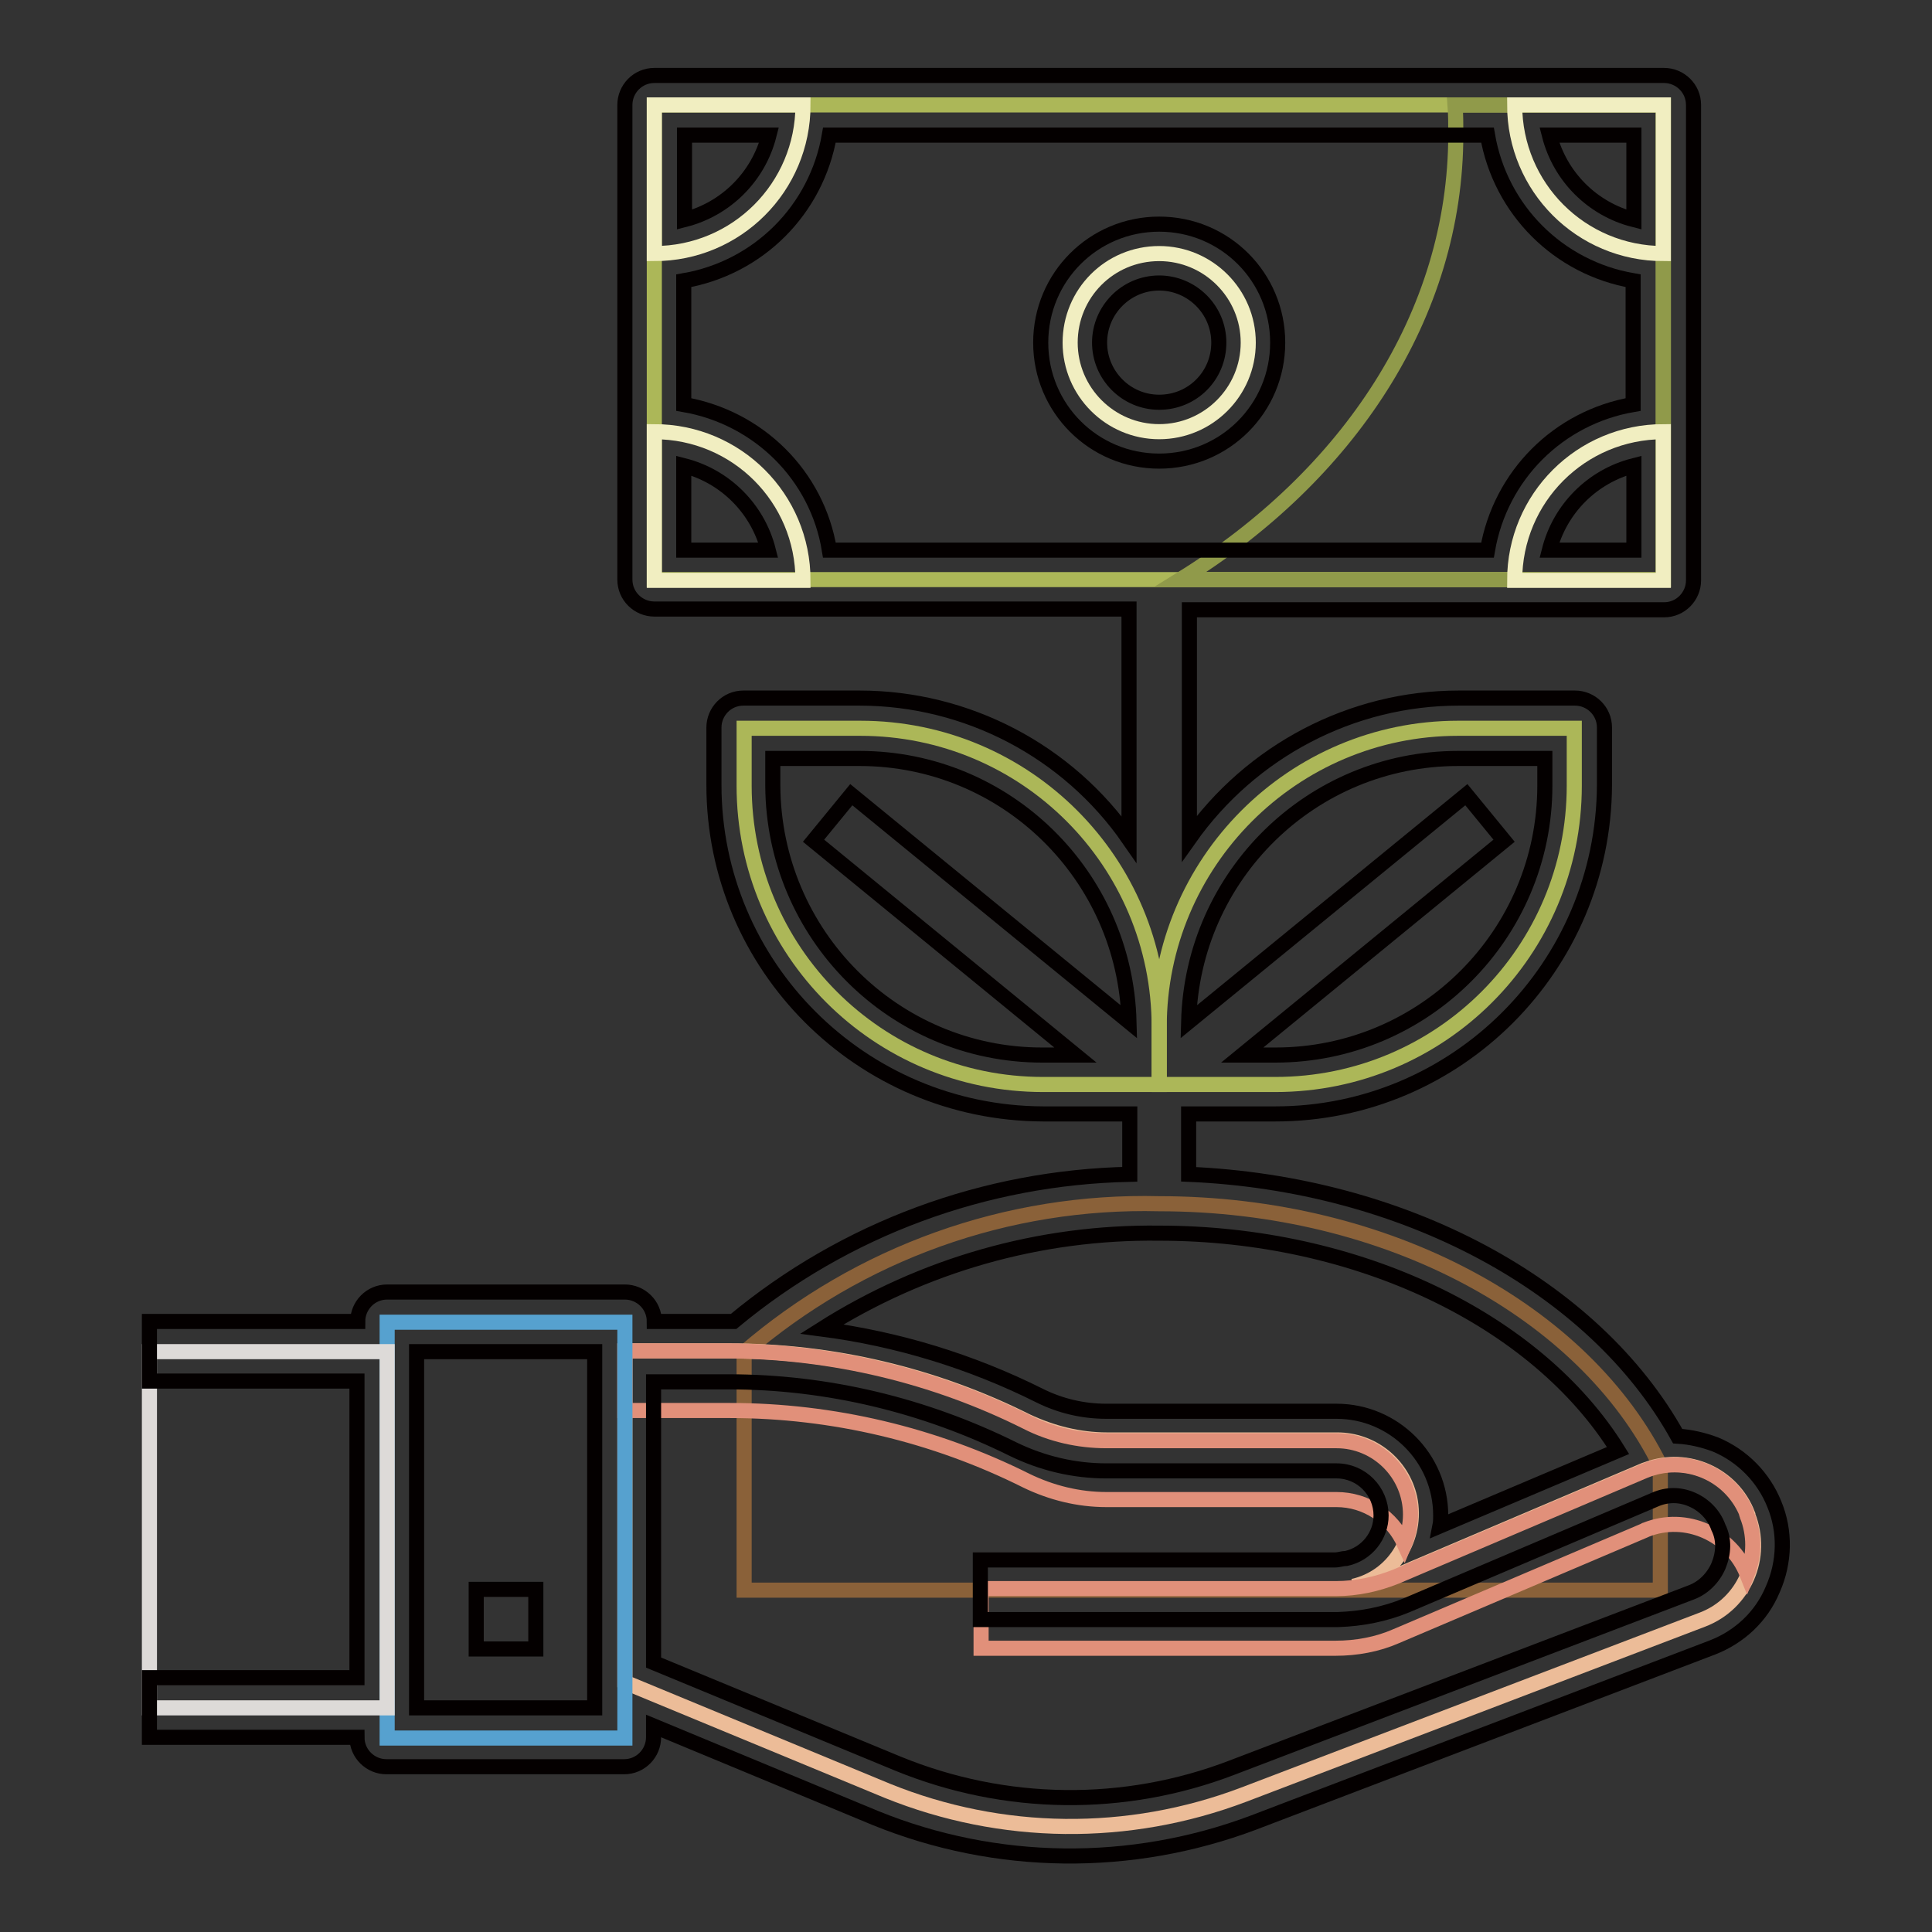 <?xml version="1.0" encoding="utf-8"?>
<!-- Svg Vector Icons : http://www.onlinewebfonts.com/icon -->
<!DOCTYPE svg PUBLIC "-//W3C//DTD SVG 1.1//EN" "http://www.w3.org/Graphics/SVG/1.1/DTD/svg11.dtd">
<svg version="1.1" xmlns="http://www.w3.org/2000/svg" xmlns:xlink="http://www.w3.org/1999/xlink" x="0px" y="0px" viewBox="0 0 256 256" enable-background="new 0 0 256 256" xml:space="preserve">
<rect x="0" y="0" width="256" height="256" fill="#333333" stroke="none"/>
<g> <path stroke-width="2" fill-opacity="0" stroke="#acb758"  d="M193.2,96.5h15.4v7.6c0,21.9-17.7,39.6-39.6,39.6h-15.4v-7.6C153.6,114.3,171.3,96.5,193.2,96.5z"/> <path stroke-width="2" fill-opacity="0" stroke="#acb758"  d="M153.6,143.7h-15.4c-21.9,0-39.6-17.7-39.6-39.6v-7.6h15.4c21.9,0,39.6,17.7,39.6,39.6V143.7z M86.7,13.9 h133.7v62.9H86.7V13.9z"/> <path stroke-width="2" fill-opacity="0" stroke="#909a4a"  d="M192.8,13.9c0.1,1.3,0.1,2.6,0.1,3.9c0,24-14.3,45.3-36.5,59h64V13.9H192.8L192.8,13.9z"/> <path stroke-width="2" fill-opacity="0" stroke="#8a6139"  d="M220,194.2c-10-20.3-36-34.7-66.4-34.7c-20.1-0.5-39.7,6.5-55,19.7v31.5H220V194.2z"/> <path stroke-width="2" fill-opacity="0" stroke="#f1eec1"  d="M141.8,45.4c0,6.5,5.3,11.8,11.8,11.8c6.5,0,11.8-5.3,11.8-11.8l0,0c0-6.5-5.3-11.8-11.8-11.8 C147,33.6,141.8,38.9,141.8,45.4L141.8,45.4z"/> <path stroke-width="2" fill-opacity="0" stroke="#ecbc98"  d="M82.8,222.9l34.8,14.4c15.1,6.1,31.9,6.3,47.2,0.5l60.8-23.2c5.5-2.1,8.2-8.3,6-13.8c0,0,0-0.1,0-0.1 c-2-5.3-8-8-13.4-6l-0.3,0.1l-32.9,14c-1.8,0.7-3.7,1.2-5.7,1.4c5.3-1.2,8.6-6.4,7.5-11.7c-1-4.5-5-7.7-9.6-7.7h-30.5 c-3.7,0-7.3-0.9-10.7-2.5c-12.2-6.1-25.7-9.3-39.3-9.3H82.8L82.8,222.9L82.8,222.9z"/> <path stroke-width="2" fill-opacity="0" stroke="#e1907a"  d="M136,188.4c3.3,1.7,7,2.5,10.6,2.5h30.5c5.4,0,9.8,4.4,9.8,9.8c0,1.3-0.3,2.7-0.8,3.9 c-1.6-3.6-5.1-5.9-9-5.9h-30.5c-3.7,0-7.3-0.9-10.6-2.5c-12.2-6.1-25.7-9.3-39.3-9.3H82.8v-7.9h13.9 C110.3,179.1,123.8,182.3,136,188.4L136,188.4z"/> <path stroke-width="2" fill-opacity="0" stroke="#e1907a"  d="M231.5,200.8c1,2.5,1,5.3,0,7.8c-2.1-5.3-8.1-8-13.4-5.9c-0.1,0-0.2,0.1-0.2,0.1l-32.9,14 c-2.5,1.1-5.3,1.6-8,1.6h-47v-7.9h47c2.8,0,5.5-0.6,8-1.6l32.9-14c5.3-2.2,11.3,0.3,13.5,5.5C231.4,200.6,231.5,200.7,231.5,200.8 L231.5,200.8z"/> <path stroke-width="2" fill-opacity="0" stroke="#56a1cf"  d="M51.3,175.2h31.5v55.1H51.3V175.2z"/> <path stroke-width="2" fill-opacity="0" stroke="#dddad8"  d="M19.8,179.1h31.5v47.2H19.8V179.1z"/> <path stroke-width="2" fill-opacity="0" stroke="#f1eec1"  d="M220.4,76.9h-19.7c0-10.9,8.8-19.7,19.7-19.7V76.9z M220.4,13.9v19.7c-10.9,0-19.7-8.8-19.7-19.7H220.4z  M86.7,13.9h19.7c0,10.9-8.8,19.7-19.7,19.7V13.9z M86.7,76.9V57.2c10.9,0,19.7,8.8,19.7,19.7H86.7z"/> <path stroke-width="2" fill-opacity="0" stroke="#040000"  d="M227.3,191.4c-1.6-0.6-3.3-1-5-1.1c-11.1-20-36.4-33.5-64.8-34.7v-8H169c24,0,43.5-19.5,43.6-43.6v-7.6 c0-2.2-1.8-3.9-3.9-3.9h-15.4c-14.2,0-27.5,7-35.7,18.6V80.8h62.9c2.2,0,3.9-1.8,3.9-3.9V13.9c0-2.2-1.8-3.9-3.9-3.9H86.7 c-2.2,0-3.9,1.8-3.9,3.9v62.9c0,2.2,1.8,3.9,3.9,3.9h62.9v30.5c-8.1-11.7-21.5-18.7-35.7-18.7H98.5c-2.2,0-3.9,1.8-3.9,3.9v7.6 c0,24,19.5,43.5,43.6,43.6h11.5v8c-19.2,0.4-37.7,7.2-52.5,19.5H86.7c0-2.2-1.8-3.9-3.9-3.9H51.3c-2.2,0-3.9,1.8-3.9,3.9H19.8v7.9 h27.5v39.3H19.8v7.9h27.5c0,2.2,1.8,3.9,3.9,3.9h31.5c2.2,0,3.9-1.8,3.9-3.9v-1.5l29.4,12.2c16,6.5,33.9,6.7,50.1,0.6l60.8-23.2 c3.6-1.4,6.5-4.1,8-7.7c1.6-3.6,1.7-7.7,0.2-11.3C233.7,195.8,230.9,192.9,227.3,191.4L227.3,191.4z M90.6,53.6V37.2 c9.9-1.7,17.6-9.4,19.3-19.3h87.2c1.7,9.9,9.4,17.6,19.3,19.3v16.4c-9.9,1.7-17.6,9.4-19.3,19.3h-87.2 C108.3,63,100.5,55.3,90.6,53.6L90.6,53.6z M205.3,72.9c1.4-5.5,5.7-9.8,11.2-11.2v11.2H205.3z M216.5,29.1 c-5.5-1.4-9.8-5.7-11.2-11.2h11.2V29.1z M101.9,17.9c-1.4,5.5-5.7,9.8-11.2,11.2V17.9H101.9z M90.6,61.7c5.5,1.4,9.8,5.7,11.2,11.2 H90.6V61.7z M193.2,100.5h11.5v3.6c0,19.7-16,35.7-35.7,35.7h-4.4l34.7-28.4l-5-6.1l-36.8,30.1C158,116,173.8,100.5,193.2,100.5 L193.2,100.5z M102.4,104.1v-3.6h11.5c19.4,0,35.2,15.5,35.7,34.9l-36.8-30.1l-5,6.1l34.7,28.4h-4.4 C118.4,139.8,102.5,123.8,102.4,104.1z M153.6,163.4c26.2,0,50,11.4,60.8,28.8l-23.6,10c0.1-0.5,0.1-1,0.1-1.4 c0-7.6-6.2-13.8-13.8-13.8h-30.5c-3.1,0-6.1-0.7-8.9-2.1c-9-4.5-18.8-7.5-28.8-8.8C122.3,167.6,137.8,163.2,153.6,163.4z  M78.8,226.3H55.2v-47.2h23.6V226.3z M227.7,207.5c-0.7,1.6-2,2.9-3.6,3.5l-60.8,23.2c-14.3,5.5-30.1,5.3-44.3-0.5l-32.4-13.4 v-37.2h10c13,0,25.9,3.1,37.6,8.9c3.9,1.9,8.1,2.9,12.4,2.9h30.5c3.3,0,5.9,2.7,5.9,5.9c0,2.7-1.9,5.1-4.6,5.7 c-0.5,0-1,0.2-1.5,0.2h-47v7.9h47.2c0.1,0,0.2,0,0.2,0c3.1-0.1,6.2-0.7,9.1-1.9l32.9-14c1.6-0.7,3.3-0.7,4.9,0 c1.6,0.7,2.9,2,3.5,3.7C228.5,204,228.4,205.8,227.7,207.5L227.7,207.5z"/> <path stroke-width="2" fill-opacity="0" stroke="#040000"  d="M63.1,210.6H71v7.9h-7.9V210.6z M169.3,45.4c0-8.7-7-15.7-15.7-15.7c-8.7,0-15.7,7-15.7,15.7 s7,15.7,15.7,15.7C162.3,61.1,169.3,54.1,169.3,45.4z M145.7,45.4c0-4.3,3.5-7.9,7.9-7.9c4.3,0,7.9,3.5,7.9,7.9s-3.5,7.9-7.9,7.9 C149.2,53.3,145.7,49.7,145.7,45.4z"/></g>
</svg>